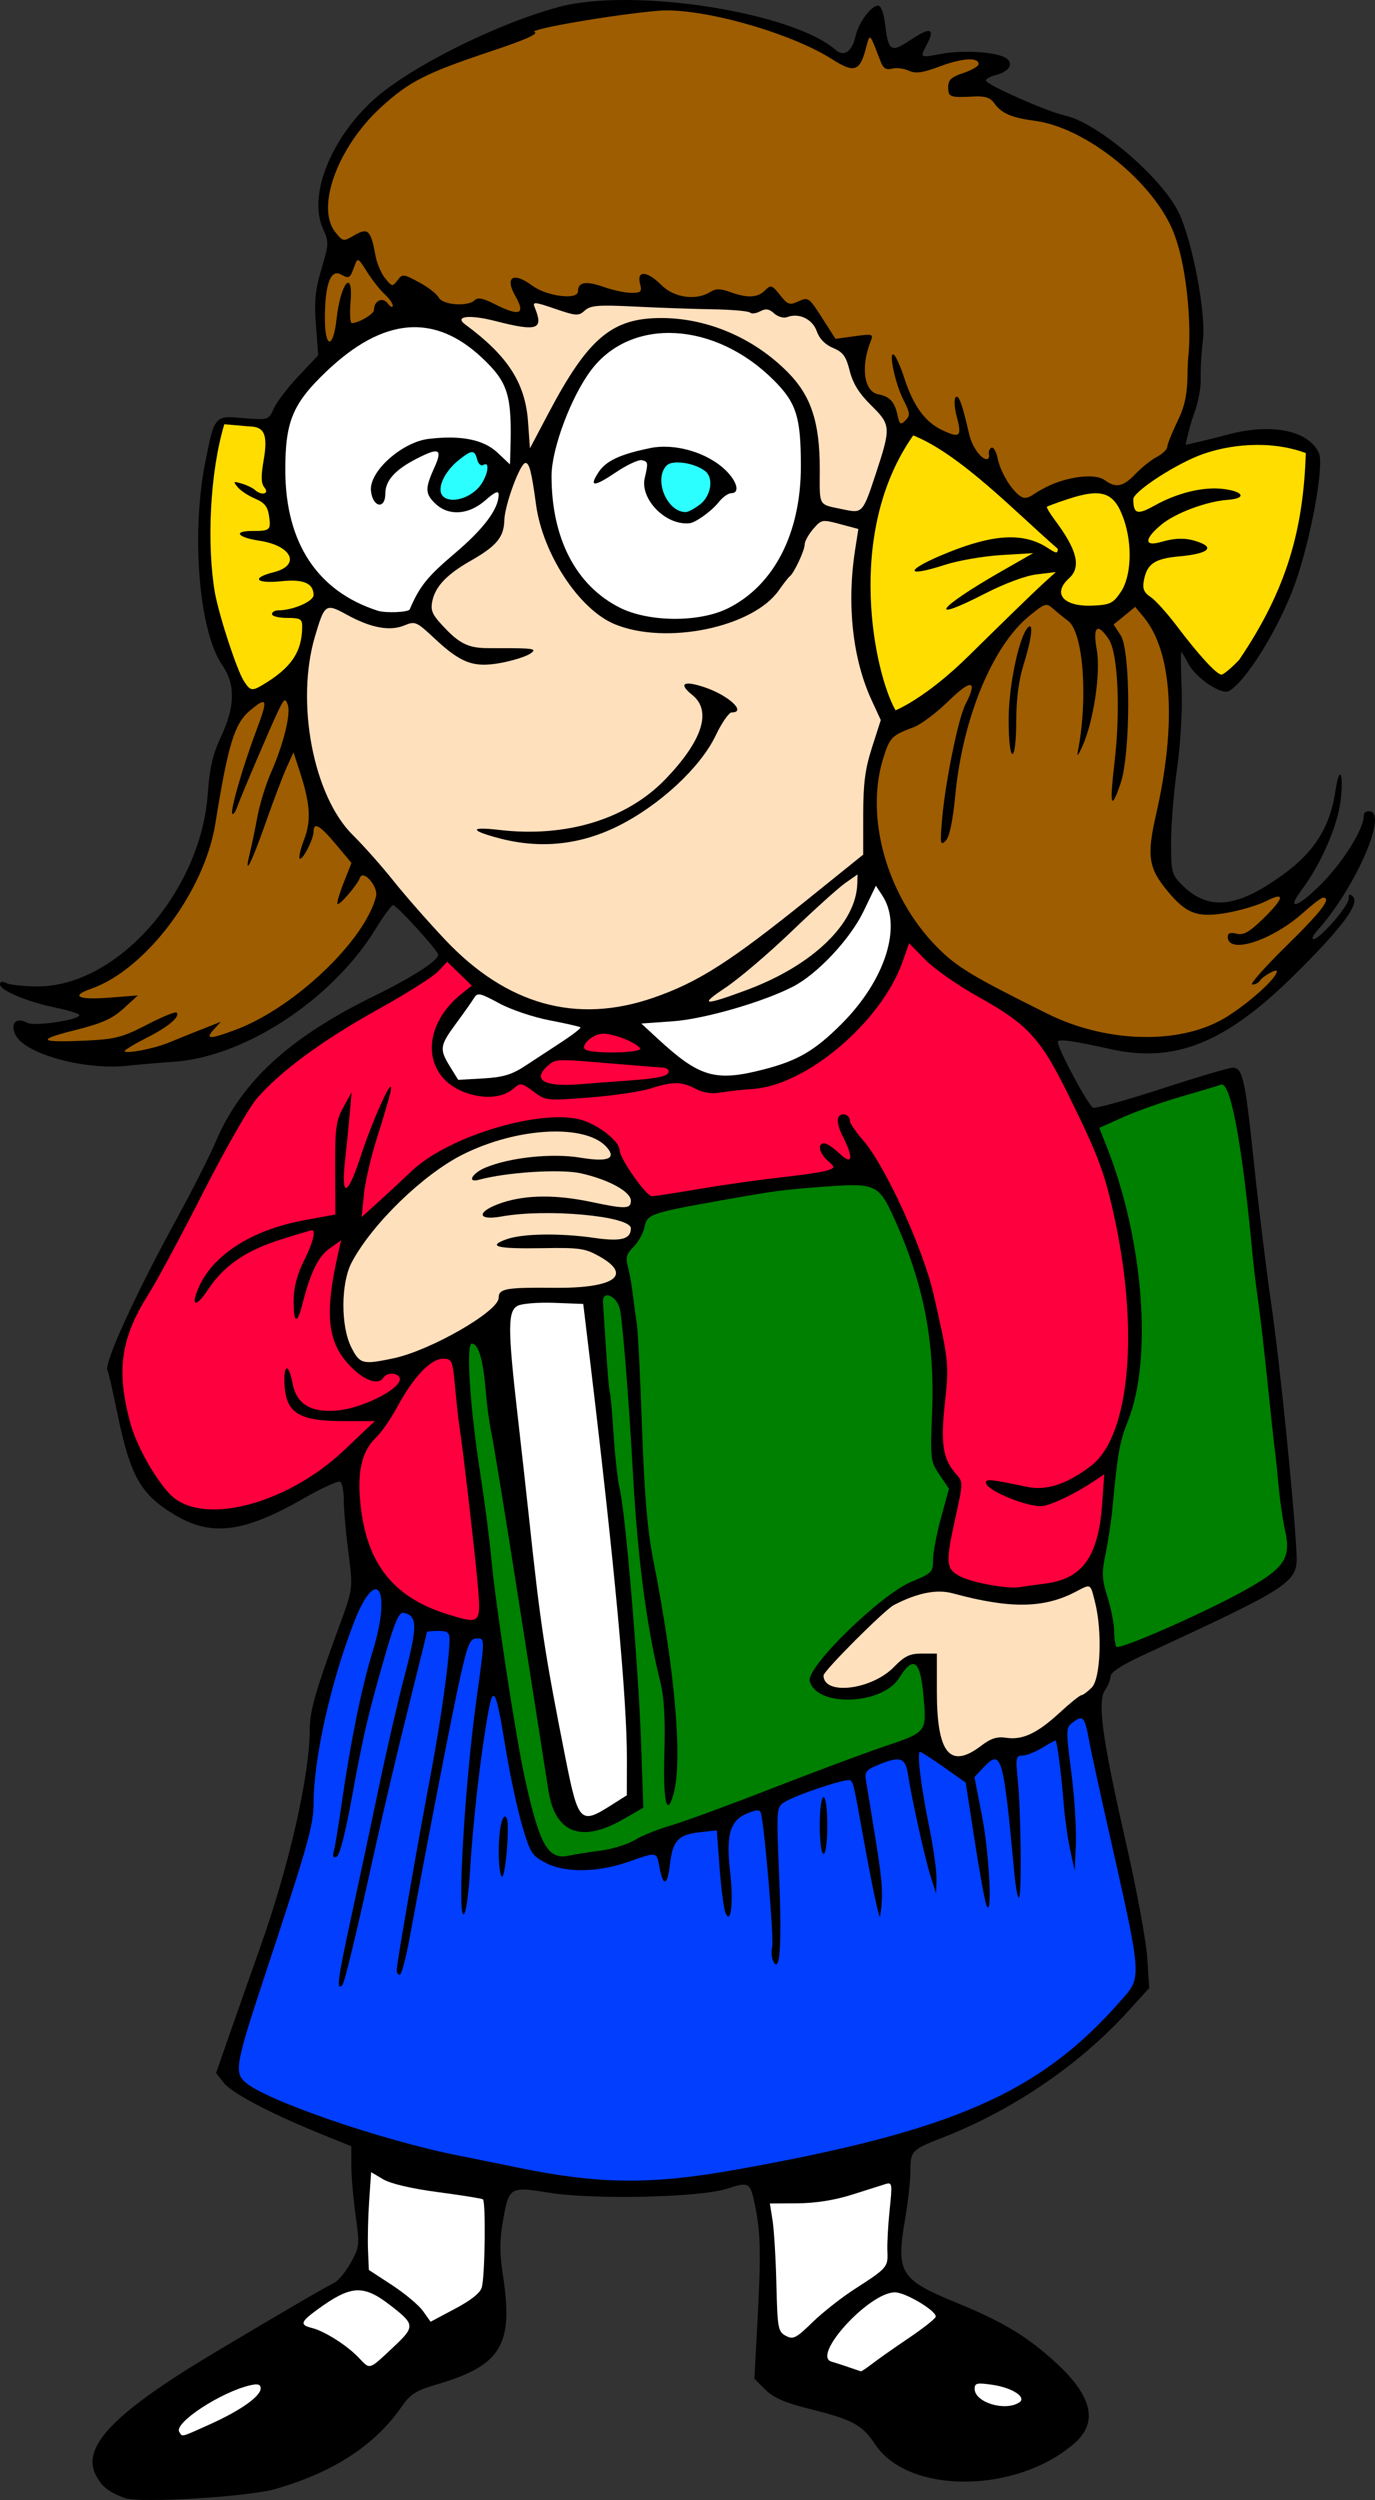 <?xml version="1.0" encoding="UTF-8" standalone="no"?>
<svg
   xmlns:dc="http://purl.org/dc/elements/1.1/"
   xmlns:cc="http://creativecommons.org/ns#"
   xmlns:rdf="http://www.w3.org/1999/02/22-rdf-syntax-ns#"
   xmlns:svg="http://www.w3.org/2000/svg"
   xmlns="http://www.w3.org/2000/svg"
   id="svg4926"
   version="1.1"
   viewBox="0 0 363.982 661.425"
   height="661.425"
   width="363.982">
  <rect x="0" y="0" width="363.982" height="661.425" fill="#333333" stroke="none"/>
  <defs
     id="defs4920" />
  <g
     transform="translate(-191.785,-226.321)"
     id="layer1">
    <path
       id="path5142"
       d="m 224.786,887.224 c -4.239,-1.595 -5.969,-2.946 -7.561,-5.902 -4.085,-7.585 4.68,-16.655 31.617,-32.718 17.873,-10.658 27.913,-16.51 31.439,-18.325 1.098,-0.565 3.071,-2.977 4.386,-5.361 2.29,-4.152 2.343,-4.675 1.253,-12.473 -0.626,-4.477 -1.137,-10.42 -1.136,-13.207 l 10e-4,-5.068 -8.25,-3.353 c -13.254,-5.387 -23.387,-10.734 -25.546,-13.479 l -2.008,-2.552 4.277,-12.24 c 2.353,-6.732 5.718,-16.29 7.478,-21.24 7.612,-21.407 13.049,-45.364 13.049,-57.504 0,-4.677 1.439,-9.8 7.163,-25.496 4.518,-12.39 4.349,-11.087 2.909,-22.474 -0.589,-4.661 -1.072,-10.372 -1.072,-12.691 0,-2.319 -0.425,-4.48 -0.945,-4.801 -0.52,-0.321 -4.867,1.665 -9.661,4.414 -15.664,8.982 -24.264,10.142 -33.79,4.56 -9.305,-5.453 -12.084,-10.288 -15.522,-27.008 -1.244,-6.05 -2.409,-11.15 -2.589,-11.334 -1.292,-1.319 7.11,-19.79 18.272,-40.166 4.067,-7.425 8.714,-16.597 10.327,-20.382 6.803,-15.971 19.432,-27.579 42.02,-38.625 9.98,-4.881 16.888,-9.328 16.888,-10.874 0,-1.063 -10.974,-13.12 -11.942,-13.12 -0.426,0 -2.496,2.812 -4.602,6.25 -11.458,18.71 -34.756,33.995 -53.652,35.198 -2.917,0.186 -8.508,0.663 -12.423,1.061 -11.348,1.153 -27.041,-3.273 -29.317,-8.269 -1.397,-3.067 0.236,-4.686 3.153,-3.125 1.906,1.02 13.783,-0.743 13.783,-2.046 0,-0.368 -2.812,-1.245 -6.25,-1.948 -7.503,-1.535 -14.75,-4.567 -14.75,-6.173 0,-0.766 0.598,-0.872 1.75,-0.311 0.963,0.469 4.675,0.855 8.25,0.857 21.038,0.014 43.16,-25.052 45.008,-50.996 0.488,-6.855 1.313,-10.43 3.46,-15 3.802,-8.091 3.902,-13.907 0.328,-19.084 -6.235,-9.033 -8.297,-35.399 -4.267,-54.559 1.154,-5.486 1.632,-8.952 3.496,-10.3 1.485,-1.075 4.014,-0.577 7.284,-0.341 5.683,0.411 5.846,0.351 7.187,-2.648 0.755,-1.688 3.706,-5.543 6.558,-8.568 l 5.186,-5.5 -0.605,-7.946 c -0.487,-6.398 -0.201,-9.301 1.465,-14.896 1.977,-6.639 1.994,-7.118 0.376,-10.705 -3.907,-8.664 2.034,-23.727 13.428,-34.047 9.473,-8.58 32.692,-20.195 49.094,-24.559 19.585,-5.211 61.829,1.369 73.231,11.406 2.198,1.935 4.359,0.389 5.274,-3.774 0.757,-3.444 4.125,-7.978 5.928,-7.978 0.806,0 1.518,1.937 1.901,5.173 0.821,6.935 1.56,7.367 6.696,3.918 5.119,-3.438 6.564,-3.141 4.466,0.916 -2.033,3.931 -2.156,3.841 3.754,2.754 6.085,-1.12 15.24,-0.429 17.331,1.307 1.806,1.499 0.391,3.472 -3.122,4.353 -1.352,0.339 -2.459,0.965 -2.459,1.39 0,1.09 16.026,8.182 21.03,9.307 8.529,1.916 25.243,16.13 29.877,25.409 3.648,7.305 7.401,26.854 6.523,33.973 -0.407,3.3 -0.667,7.899 -0.578,10.22 0.09,2.321 -0.74,6.596 -1.844,9.5 -1.104,2.904 -2.186,7.994 -2.186,7.994 0,0 5.212,-1.113 11.178,-2.714 11.601,-3.114 21.389,-1.129 24.133,4.893 1.461,3.206 -2.156,22.951 -6.34,34.607 -4.141,11.536 -12.906,25.775 -17.446,28.338 -2.027,1.144 -8.846,-3.467 -10.845,-7.334 -0.854,-1.652 -1.67,-3.004 -1.813,-3.004 -0.143,0 -0.091,4.388 0.116,9.75 0.219,5.675 -0.289,14.466 -1.215,21.034 -0.875,6.206 -1.59,15.033 -1.59,19.614 0,7.747 0.192,8.523 2.75,11.106 6.249,6.309 12.888,6.379 22.705,0.239 11.45,-7.162 16.42,-14.056 18.071,-25.066 1.06,-7.067 2.24,-4.698 1.348,2.707 -0.807,6.699 -5.221,16.792 -10.326,23.605 -4.302,5.742 -0.93,4.634 5.398,-1.774 5.665,-5.736 11.054,-14.392 11.054,-17.755 0,-0.994 0.668,-1.476 1.75,-1.265 4.555,0.89 -4.284,20.718 -14.067,31.555 -1.117,1.238 -1.56,2.25 -0.984,2.25 1.659,0 9.302,-8.773 9.302,-10.678 0,-1.306 0.28,-1.442 1.16,-0.563 1.861,1.861 -3.089,8.454 -15.637,20.822 -18.251,17.99 -31.584,23.312 -48.758,19.463 -9.684,-2.171 -13.764,-2.729 -13.764,-1.883 0,1.816 8.117,16.947 9.343,17.417 0.702,0.269 8.9,-1.996 18.217,-5.035 9.317,-3.039 17.737,-5.529 18.711,-5.534 2.689,-0.014 3.313,2.76 5.666,25.213 1.195,11.398 3.27,28.273 4.612,37.5 2.224,15.288 5.899,51.473 6.647,65.437 0.434,8.099 -0.373,8.639 -40.947,27.426 -5.223,2.418 -8.25,4.398 -8.25,5.395 0,0.866 -0.662,2.519 -1.47,3.674 -2.103,3.002 -0.748,12.907 5.52,40.346 2.827,12.375 5.37,26.1 5.651,30.5 l 0.512,8 -5.77,6.338 c -12.767,14.024 -30.457,26.036 -48.943,33.235 -8.174,3.183 -8.5,3.521 -8.501,8.8 -7.5e-4,2.545 -0.625,8.228 -1.386,12.628 -2.485,14.352 -1.397,16.127 13.649,22.279 12.375,5.06 18.974,9.069 26.573,16.145 9.359,8.715 10.858,15.505 4.628,20.975 -15.304,13.437 -43.986,13.621 -52.788,0.339 -3.443,-5.196 -5.888,-6.521 -17.295,-9.376 -6.641,-1.662 -9.612,-2.952 -11.781,-5.115 l -2.9,-2.892 0.815,-15.176 c 0.951,-17.697 0.842,-23.252 -0.597,-30.409 -1.298,-6.46 -1.544,-6.611 -7.551,-4.665 -7.088,2.296 -35.137,2.931 -46.866,1.061 -10.703,-1.707 -10.772,-1.663 -12.428,7.842 -0.816,4.688 -0.812,8.288 0.015,13.623 2.935,18.917 -0.272,24.202 -17.805,29.345 -5.155,1.512 -6.68,2.492 -8.931,5.74 -7.118,10.272 -18.077,17.409 -33.526,21.837 -7.254,2.079 -36.046,3.791 -39.826,2.368 z"
       style="fill:#000000" />
    <path
       id="path5140"
       d="m 247.397,867.704 c 8.057,-3.627 13.388,-7.398 13.388,-9.469 0,-1.088 -0.713,-1.305 -2.75,-0.839 -7.759,1.776 -20.258,9.969 -18.802,12.324 0.864,1.398 0.231,1.555 8.164,-2.017 z"
       style="fill:#ffffff" />
    <path
       id="path5138"
       d="m 461.559,861.966 c 2.125,-1.349 -1.696,-3.898 -7.024,-4.686 -4.128,-0.61 -4.75,-0.473 -4.75,1.051 0,3.58 7.979,6.043 11.774,3.635 z"
       style="fill:#ffffff" />
    <path
       id="path5136"
       d="m 422.628,851.735 c 1.462,-1.139 5.778,-4.176 9.592,-6.75 3.813,-2.574 7.075,-5.13 7.248,-5.68 0.453,-1.439 -7.948,-6.5 -10.79,-6.5 -6.837,0 -22.214,16.851 -16.748,18.354 0.746,0.205 2.706,0.836 4.356,1.403 1.65,0.567 3.154,1.078 3.342,1.136 0.188,0.059 1.538,-0.825 3,-1.964 z"
       style="fill:#ffffff" />
    <path
       id="path5134"
       d="m 295.824,847.386 c 5.948,-5.586 5.908,-6.057 -0.962,-11.331 -6.962,-5.345 -10.25,-5.117 -19.077,1.319 -4.461,3.253 -4.698,4.04 -1.46,4.853 3.415,0.857 9.332,4.616 12.474,7.924 3.004,3.163 2.574,3.295 9.025,-2.764 z"
       style="fill:#ffffff" />
    <path
       id="path5132"
       d="m 417.994,831.963 c 8.675,-5.588 8.886,-5.831 8.695,-9.981 -0.093,-2.022 0.179,-6.99 0.604,-11.039 0.729,-6.938 0.664,-7.328 -1.117,-6.778 -1.04,0.321 -5.04,1.587 -8.89,2.813 -4.498,1.433 -9.628,2.247 -14.352,2.278 l -7.352,0.049 0.714,4.5 c 0.393,2.475 0.848,10.088 1.012,16.917 0.279,11.595 0.443,12.495 2.487,13.588 1.954,1.045 2.71,0.663 7.047,-3.562 2.672,-2.603 7.69,-6.557 11.151,-8.786 z"
       style="fill:#ffffff" />
    <path
       id="path5130"
       d="m 319.344,831.429 c 0.837,-3.333 1.06,-22.742 0.267,-23.232 -0.376,-0.232 -5.738,-1.089 -11.916,-1.904 -6.914,-0.912 -12.47,-2.212 -14.451,-3.38 l -3.218,-1.899 -0.521,7.645 c -0.287,4.205 -0.422,10.026 -0.3,12.936 l 0.221,5.29 6.157,4.023 c 3.386,2.213 7.063,5.295 8.17,6.85 l 2.013,2.827 6.508,-3.456 c 4.302,-2.284 6.699,-4.217 7.071,-5.701 z"
       style="fill:#ffffff" />
    <path
       id="path5128"
       d="m 386.586,800.357 c 57.424,-10.236 80.374,-20.268 101.628,-44.422 5.989,-6.806 6.115,-5.04 -3.362,-47.13 -2.167,-9.625 -4.227,-19.075 -4.578,-21 -1.375,-7.545 -1.69,-7.923 -4.707,-5.631 -1.605,1.219 -1.619,2.068 -0.205,12.917 0.832,6.386 1.38,14.897 1.218,18.913 l -0.295,7.301 -1.193,-5.5 c -0.656,-3.025 -1.424,-8.425 -1.707,-12 -0.663,-8.388 -1.785,-17 -2.215,-17 -0.185,0 -1.81,0.898 -3.611,1.996 -1.801,1.098 -4.114,1.998 -5.141,2 -1.691,0.003 -1.806,0.593 -1.229,6.254 0.843,8.269 1.096,30.583 0.355,31.324 -0.321,0.321 -0.871,-2.489 -1.222,-6.245 -2.975,-31.839 -3.409,-33.288 -8.388,-27.989 l -2.198,2.34 2.021,10.41 c 1.937,9.975 2.79,27.709 1.126,23.41 -0.426,-1.1 -1.828,-8.831 -3.117,-17.18 l -2.343,-15.18 -5.771,-4.07 c -3.174,-2.238 -6.024,-4.07 -6.333,-4.07 -0.876,0 0.243,9.099 2.452,19.941 1.107,5.43 1.967,11.602 1.913,13.716 l -0.099,3.843 -1.441,-4.5 c -1.482,-4.628 -5.026,-20.593 -6.048,-27.25 -0.657,-4.277 -2.123,-4.692 -7.959,-2.253 -3.119,1.303 -3.519,1.853 -3.098,4.25 0.266,1.514 1.427,8.603 2.579,15.753 1.814,11.261 1.993,14.35 1.154,20 -0.179,1.209 -2.067,-7.597 -4.393,-20.5 -2.669,-14.8 -2.703,-14.948 -3.549,-15.471 -0.974,-0.602 -14.587,3.94 -17.473,5.829 -2.015,1.319 -2.054,1.851 -1.352,18.75 0.774,18.634 0.29,26.558 -1.434,23.478 -0.538,-0.962 -0.711,-2.725 -0.382,-3.918 0.525,-1.908 -2.021,-32.134 -2.984,-35.432 -0.295,-1.01 -1.028,-0.996 -3.645,0.066 -4.513,1.831 -5.638,5.66 -4.51,15.355 0.957,8.223 0.206,14.635 -1.265,10.8 -0.431,-1.124 -1.115,-6.463 -1.52,-11.866 l -0.736,-9.823 -4.475,0.504 c -5.755,0.649 -7.18,2.179 -7.93,8.512 -0.681,5.753 -1.774,6.039 -2.771,0.726 -0.775,-4.129 -0.591,-4.096 -8.162,-1.433 -8.137,2.863 -16.779,2.991 -21.907,0.324 -3.714,-1.932 -4.165,-2.647 -6.308,-9.991 -1.27,-4.351 -3.191,-13.311 -4.27,-19.911 -2.695,-16.491 -3.334,-17.676 -4.85,-9 -1.948,11.15 -3.869,28.036 -4.635,40.75 -0.411,6.823 -1.134,11.75 -1.724,11.75 -1.701,0 0.373,-34.825 3.365,-56.5 2.334,-16.909 2.331,-16.5 0.113,-16.5 -1.716,0 -2.323,1.356 -4.142,9.25 -1.87,8.116 -8.194,40.63 -13.615,70 -0.99,5.362 -2.167,9.75 -2.616,9.75 -0.449,0 -0.81,-0.562 -0.801,-1.25 0.022,-1.805 5.365,-32.558 8.904,-51.25 2.804,-14.811 5.053,-30.882 5.072,-36.25 0.007,-1.835 -0.545,-2.25 -2.992,-2.25 -1.65,0 -3,0.151 -3,0.336 0,0.185 -2.236,9.297 -4.97,20.25 -2.733,10.953 -6.555,27.114 -8.492,35.914 -5.299,24.076 -8.313,36.608 -8.958,37.253 -1.605,1.605 -1.141,-1.813 2.551,-18.781 2.21,-10.16 5.515,-25.673 7.344,-34.473 1.829,-8.8 4.827,-21.743 6.663,-28.761 3.433,-13.127 3.376,-15.799 -0.352,-16.534 -1.116,-0.22 -2.3,2.466 -4.627,10.5 -4.657,16.076 -5.972,21.681 -9.024,38.433 -1.715,9.416 -3.268,15.407 -4.061,15.672 -0.854,0.285 -1.097,-0.198 -0.725,-1.44 0.307,-1.028 1.264,-6.818 2.127,-12.868 2.254,-15.809 5.308,-30.819 8.1,-39.802 5.22,-16.796 1.14,-23.462 -4.873,-7.961 -6.145,15.842 -10.651,35.928 -10.685,47.635 -0.018,6.147 -1.321,10.736 -13.543,47.721 -6.982,21.128 -7.441,23.722 -4.648,26.25 5.338,4.831 36.295,15.48 56.674,19.496 2.75,0.542 9.725,1.957 15.5,3.144 21.674,4.456 35.247,4.59 57.801,0.57 z"
       style="fill:#013efe;fill-opacity:1" />
    <path
       id="path5126"
       d="m 323.801,716.055 c 0.014,-6.18 1.141,-10.698 2.147,-8.607 0.783,1.628 -0.329,15.357 -1.244,15.357 -0.505,0 -0.911,-3.038 -0.903,-6.75 z"
       style="fill:#000000" />
    <path
       id="path5124"
       d="m 408.786,709.305 c 0,-4.333 0.422,-7.5 1,-7.5 0.578,0 1,3.167 1,7.5 0,4.333 -0.422,7.5 -1,7.5 -0.578,0 -1,-3.167 -1,-7.5 z"
       style="fill:#000000" />
    <path
       id="path5122"
       d="m 350.832,715.93 c 3.05,-0.39 7.1,-1.653 9,-2.805 1.9,-1.152 6.134,-2.86 9.411,-3.796 3.276,-0.935 15.201,-5.302 26.5,-9.704 11.299,-4.402 24.593,-9.372 29.543,-11.044 12.01,-4.057 11.809,-3.807 10.951,-13.642 -0.817,-9.37 -2.676,-10.742 -6.397,-4.722 -4.474,7.24 -21.945,7.858 -23.707,0.839 -0.917,-3.655 18.802,-22.889 26.902,-26.24 5.427,-2.245 5.75,-2.572 5.75,-5.824 0,-1.895 0.946,-6.899 2.103,-11.12 l 2.103,-7.674 -2.488,-3.666 c -2.409,-3.55 -2.472,-4.069 -1.978,-16.446 0.757,-18.98 -2.272,-34.366 -10.183,-51.724 -3.961,-8.693 -4.85,-9.084 -18.341,-8.084 -10.967,0.813 -13.117,1.099 -27.216,3.615 -18.825,3.36 -19.7,3.662 -20.373,7.03 -0.323,1.614 -1.629,3.976 -2.904,5.251 -1.872,1.872 -2.165,2.875 -1.526,5.224 0.435,1.599 1.031,4.932 1.324,7.407 0.293,2.475 0.77,5.982 1.06,7.793 0.29,1.811 0.909,14.186 1.377,27.5 0.617,17.566 1.419,27.088 2.925,34.707 5.824,29.482 7.894,53.378 5.391,62.231 -1.783,6.307 -2.762,1.894 -2.401,-10.831 0.274,-9.662 -0.046,-14.78 -1.217,-19.5 -3.535,-14.241 -5.875,-32.279 -7.124,-54.9 -1.022,-18.511 -2.678,-39.396 -3.409,-43 -0.743,-3.662 -4.753,-5.337 -4.503,-1.881 0.064,0.891 0.429,6.49 0.81,12.443 0.381,5.953 0.835,11.074 1.008,11.381 0.173,0.306 0.616,5.282 0.985,11.057 0.369,5.775 1.107,12.3 1.64,14.5 1.488,6.144 4.926,46.905 5.621,66.643 l 0.621,17.643 -5.401,3.097 c -11.018,6.318 -17.945,3.645 -19.722,-7.609 -0.588,-3.726 -3.99,-25.45 -7.56,-48.275 -3.57,-22.825 -6.936,-43.525 -7.481,-46 -0.545,-2.475 -1.259,-7.76 -1.587,-11.744 -0.666,-8.083 -1.917,-12.256 -3.674,-12.256 -1.58,0 -0.468,16.945 2.255,34.354 1.131,7.23 2.429,17.196 2.884,22.146 1.153,12.537 6.423,47.091 8.919,58.484 3.862,17.628 6.137,21.661 11.564,20.495 1.65,-0.355 5.496,-0.964 8.546,-1.355 z"
       style="fill:#008000;fill-opacity:1" />
    <path
       id="path5120"
       d="m 353.369,704.055 4.343,-2.75 0.023,-9.5 c 0.038,-15.833 -3.258,-51.429 -9.815,-106 l -1.742,-14.5 -7.684,-0.292 c -4.226,-0.161 -8.589,0.193 -9.696,0.785 -2.61,1.397 -2.617,5.995 -0.046,28.507 1.068,9.35 2.422,21.5 3.009,27 3.105,29.103 4.175,36.173 9.683,64 3.395,17.151 3.982,17.78 11.926,12.75 z"
       style="fill:#ffffff" />
    <path
       id="path5118"
       d="m 451.51,688.202 c 2.559,-1.952 4.21,-2.481 6.594,-2.115 4.332,0.665 8.254,-1.169 14.181,-6.63 2.75,-2.534 5.338,-4.617 5.75,-4.629 0.412,-0.012 1.65,-0.922 2.75,-2.022 2.344,-2.344 2.831,-14.814 0.881,-22.557 -1.286,-5.106 -1.003,-4.954 -5.181,-2.769 -8.394,4.39 -17.373,4.502 -32.452,0.404 -4.276,-1.162 -9.313,-0.17 -15.617,3.077 -2.468,1.271 -18.631,17.442 -18.631,18.641 0,5.369 12.752,3.826 18.661,-2.258 2.791,-2.874 4.177,-3.538 7.387,-3.538 h 3.952 v 10.032 c 0,16.399 3.475,20.657 11.724,14.364 z"
       style="fill:#ffe0bd;fill-opacity:1" />
    <path
       id="path5116"
       d="m 519.939,647.804 c 11.823,-6.4 13.721,-9.018 12.02,-16.584 -0.607,-2.703 -1.384,-8.064 -1.726,-11.914 -0.342,-3.85 -0.787,-8.125 -0.99,-9.5 -0.202,-1.375 -1.081,-9.475 -1.954,-18 -0.872,-8.525 -1.989,-18.2 -2.481,-21.5 -0.492,-3.3 -1.17,-8.925 -1.506,-12.5 -2.735,-29.103 -5.791,-45.493 -8.303,-44.529 -0.823,0.316 -5.566,1.745 -10.54,3.176 -4.973,1.431 -11.885,3.877 -15.36,5.436 l -6.318,2.835 2.08,5.276 c 9.615,24.392 12.031,55.762 5.557,72.139 -2.294,5.804 -2.73,8.24 -4.145,23.167 -0.313,3.3 -1.127,8.706 -1.81,12.013 -1.077,5.218 -1.014,6.738 0.479,11.5 0.946,3.018 1.748,7.1 1.782,9.071 0.034,1.971 0.306,3.828 0.604,4.127 0.811,0.811 21.576,-8.239 32.61,-14.211 z"
       style="fill:#008000;fill-opacity:1" />
    <path
       id="path5114"
       d="m 318.336,646.555 c -0.591,-7.41 -4.145,-38.183 -4.998,-43.282 -0.187,-1.118 -0.666,-5.505 -1.063,-9.75 -0.692,-7.386 -0.831,-7.718 -3.238,-7.718 -3.208,0 -7.782,4.796 -11.992,12.574 -1.764,3.259 -4.316,6.958 -5.67,8.22 -3.552,3.309 -4.922,8.422 -4.313,16.097 1.325,16.704 8.362,26.08 23.01,30.658 8.821,2.757 9.014,2.598 8.264,-6.799 z"
       style="fill:#fe003e;fill-opacity:1" />
    <path
       id="path5112"
       d="m 468.577,645.278 c 9.747,-1.238 13.958,-7.137 14.951,-20.941 l 0.573,-7.968 -2.908,1.946 c -5.097,3.41 -11.678,6.491 -13.866,6.491 -4.435,0 -14.542,-4.302 -14.542,-6.19 0,-1.065 0.987,-0.966 11,1.105 5.058,1.046 10.481,-0.756 16.816,-5.588 10.32,-7.871 12.83,-36.093 5.944,-66.827 -2.496,-11.14 -4.238,-15.698 -12.039,-31.5 -7.36,-14.908 -10.642,-18.457 -23.903,-25.849 -5.278,-2.942 -11.525,-7.315 -13.883,-9.717 l -4.287,-4.368 -1.726,4.9 c -5.599,15.898 -25.492,32.767 -39.699,33.663 -2.598,0.164 -6.351,0.582 -8.341,0.929 -2.427,0.423 -4.633,0.106 -6.7,-0.963 -3.829,-1.98 -6.043,-1.998 -11.994,-0.096 -2.578,0.824 -9.863,1.898 -16.188,2.387 -11.343,0.876 -11.545,0.854 -14.812,-1.597 -2.99,-2.243 -3.477,-2.337 -5,-0.965 -2.665,2.402 -6.902,3.016 -11.643,1.689 -12.698,-3.555 -13.798,-17.589 -2.1,-26.79 l 2.453,-1.929 -3.261,-3.161 -3.261,-3.161 -2.403,2.558 c -1.322,1.407 -8.54,5.958 -16.04,10.114 -14.573,8.075 -25.864,16.395 -32.018,23.595 -2.09,2.445 -8.47,13.63 -14.178,24.854 -5.707,11.224 -12.219,23.333 -14.471,26.908 -7.287,11.571 -8.5,19.985 -4.857,33.694 1.597,6.012 6.208,14.415 10.41,18.975 8.133,8.825 30.872,3.157 46.374,-11.56 l 8.016,-7.61 h -8.366 c -11.611,0 -15.08,-2.118 -15.518,-9.471 -0.337,-5.662 1.073,-6.054 2.099,-0.583 1.04,5.546 4.842,7.877 11.83,7.255 6.353,-0.565 16.016,-5.27 16.57,-8.068 0.36,-1.817 -3.263,-2.348 -4.323,-0.633 -1.266,2.049 -4.85,0.886 -8.491,-2.756 -6.426,-6.426 -7.243,-13.837 -3.38,-30.669 l 0.671,-2.925 -3.072,2.188 c -3.043,2.167 -5.067,6.354 -7.258,15.013 -1.37,5.416 -2.351,4.661 -2.234,-1.721 0.057,-3.09 1.028,-6.703 2.677,-9.957 2.36,-4.656 3.28,-8.173 2.139,-8.173 -0.247,0 -3.963,1.11 -8.258,2.467 -9.2,2.906 -15.018,6.892 -19.136,13.109 -3.233,4.881 -4.77,4.787 -2.689,-0.164 3.689,-8.773 14.06,-15.462 27.975,-18.043 l 8.332,-1.546 -0.052,-12.162 c -0.046,-10.706 0.211,-12.641 2.146,-16.162 l 2.198,-4 -0.469,5.5 c -0.258,3.025 -0.784,8.28 -1.169,11.677 -1.245,10.979 0.397,10.86 4.068,-0.296 3.472,-10.551 9.092,-22.645 7.845,-16.882 -0.357,1.65 -1.946,7.05 -3.531,12 -1.585,4.95 -3.15,11.7 -3.478,15 l -0.597,6 3.881,-3.486 c 2.135,-1.917 6.356,-5.831 9.381,-8.697 9.908,-9.387 35.005,-16.781 45.361,-13.364 4.499,1.485 9.639,5.651 9.639,7.812 0,2.179 7.041,12.234 8.567,12.234 0.679,0 6.342,-0.869 12.584,-1.931 6.242,-1.062 15.993,-2.438 21.668,-3.058 5.676,-0.62 11.214,-1.458 12.307,-1.862 1.973,-0.73 1.973,-0.75 -0.069,-2.597 -2.263,-2.048 -2.737,-4.552 -0.862,-4.552 0.657,0 2.457,1.209 4,2.687 3.457,3.312 3.85,1.283 0.88,-4.54 -1.145,-2.245 -1.596,-4.305 -1.112,-5.088 0.869,-1.406 3.037,-0.627 3.037,1.091 0,0.568 1.612,2.904 3.583,5.191 5.861,6.803 15.803,28.586 18.558,40.659 4.023,17.628 4.106,18.425 2.985,28.729 -1.178,10.826 -0.525,14.912 3.01,18.832 1.813,2.011 1.81,2.284 -0.117,11 -2.793,12.635 -2.686,14.042 1.231,16.069 3.19,1.652 12.797,3.358 15.75,2.798 0.825,-0.156 3.881,-0.587 6.792,-0.956 z"
       style="fill:#fe003e;fill-opacity:1" />
    <path
       id="path5110"
       d="m 295.986,585.679 c 9.805,-2.083 27.799,-12.425 27.799,-15.976 0,-2.45 1.895,-2.794 14.66,-2.664 15.893,0.162 20.916,-3.275 12.09,-8.271 -3.846,-2.177 -5.286,-2.388 -15.149,-2.217 -12.03,0.208 -14.763,-0.464 -9.546,-2.348 4.239,-1.531 14.171,-1.686 23.325,-0.363 7.022,1.015 9.62,0.333 9.62,-2.527 0,-3.268 -22.303,-5.316 -34.25,-3.144 -6.824,1.241 -6.557,-1.476 0.365,-3.712 6.303,-2.036 14.195,-2.081 23.385,-0.135 9.095,1.926 10.5,1.882 10.5,-0.333 0,-2.387 -5.96,-5.636 -13.302,-7.25 -5.404,-1.188 -19.622,-0.279 -26.948,1.722 -3.219,0.88 -1.796,-1.739 1.75,-3.221 6.475,-2.705 17.629,-3.876 25.115,-2.635 7.156,1.186 9.558,0.318 7.151,-2.583 -5.329,-6.421 -23.544,-5.599 -38.22,1.727 -10.485,5.233 -24.047,18.384 -29.432,28.541 -2.911,5.49 -2.958,16.938 -0.093,22.555 2.237,4.384 2.989,4.575 11.18,2.834 z"
       style="fill:#ffe0bd;fill-opacity:1" />
    <path
       id="path5108"
       d="m 357.286,512.272 c 9.021,-0.64 11.5,-1.186 11.5,-2.534 0,-0.513 -0.787,-0.959 -1.75,-0.99 -0.963,-0.032 -6.925,-0.499 -13.25,-1.039 -15.038,-1.283 -14.917,-1.288 -17.112,0.698 -4.079,3.692 -0.734,5.543 8.612,4.766 2.2,-0.183 7.6,-0.588 12,-0.9 z"
       style="fill:#fe003e;fill-opacity:1" />
    <path
       id="path5106"
       d="m 330.867,508.286 c 2.507,-1.639 6.893,-4.513 9.748,-6.387 2.855,-1.873 5.027,-3.57 4.827,-3.77 -0.2,-0.2 -3.88,-1.037 -8.177,-1.859 -4.339,-0.83 -10.296,-2.844 -13.397,-4.529 -5.008,-2.721 -5.687,-2.865 -6.584,-1.395 -0.55,0.901 -2.688,3.93 -4.75,6.73 -4.358,5.916 -4.483,6.808 -1.604,11.466 l 2.146,3.473 6.616,-0.374 c 5.265,-0.297 7.547,-0.983 11.173,-3.355 z"
       style="fill:#ffffff" />
    <path
       id="path5104"
       d="m 394.081,509.229 c 8.907,-2.308 13.416,-4.95 20.445,-11.979 11.605,-11.605 16.153,-25.853 10.84,-33.961 l -1.723,-2.63 -3.291,6.823 c -3.51,7.279 -12.163,16.51 -18.596,19.84 -7.913,4.097 -23.542,8.614 -31.84,9.203 l -8.369,0.594 4.289,3.96 c 11.165,10.31 15.302,11.503 28.244,8.149 z"
       style="fill:#ffffff" />
    <path
       id="path5102"
       d="m 236.483,502.158 c 1.871,-0.782 5.728,-2.338 8.572,-3.459 l 5.171,-2.038 -1.875,2.072 c -2.358,2.606 -1.077,2.61 5.854,0.016 15.465,-5.786 34.189,-23.57 37.123,-35.258 0.653,-2.601 -3.449,-7.291 -4.284,-4.899 -0.634,1.814 -5.422,7.383 -5.919,6.885 -0.227,-0.227 0.513,-2.76 1.644,-5.63 l 2.057,-5.217 -4.113,-4.913 c -4.256,-5.083 -5.927,-6.031 -5.927,-3.363 0,2.021 -2.99,7.794 -3.68,7.104 -0.293,-0.293 0.249,-2.578 1.204,-5.078 1.906,-4.99 1.608,-9.439 -1.206,-18.045 l -1.625,-4.97 -1.803,3.97 c -0.992,2.183 -3.464,8.695 -5.494,14.47 -3.864,10.99 -5.907,14.972 -4.295,8.372 0.52,-2.13 1.447,-6.572 2.06,-9.872 0.613,-3.3 2.208,-8.475 3.544,-11.5 3.357,-7.599 5.349,-15.68 4.458,-18.086 -0.661,-1.787 -0.951,-1.586 -2.569,1.786 -1.954,4.072 -9.842,22.556 -10.964,25.694 -0.372,1.041 -0.885,1.685 -1.14,1.43 -0.642,-0.642 2.862,-12.767 6.379,-22.074 3.161,-8.364 2.912,-9.119 -1.722,-5.22 -4.092,3.443 -5.76,8.901 -9.158,29.97 -2.897,17.962 -18.446,38.58 -32.891,43.616 -5.539,1.931 -3.448,2.995 4.652,2.366 l 7.75,-0.602 -3.802,3.461 c -3.008,2.738 -5.723,3.942 -13,5.765 -10.292,2.578 -9.394,3.315 3.301,2.708 7.55,-0.361 9.476,-0.868 15.888,-4.187 4.013,-2.077 7.545,-3.529 7.847,-3.226 1.061,1.061 -2.168,3.788 -7.925,6.695 -3.195,1.613 -5.81,3.191 -5.81,3.506 0,0.869 7.844,-0.639 11.698,-2.249 z"
       style="fill:#9e5d01;fill-opacity:1" />
    <path
       id="path5100"
       d="m 361.223,503.703 c -0.943,-1.526 -6.876,-3.898 -9.75,-3.898 -2.887,0 -6.536,3.502 -4.498,4.317 2.695,1.079 14.951,0.718 14.248,-0.419 z"
       style="fill:#fe003e;fill-opacity:1" />
    <path
       id="path5098"
       d="m 514.32,496.588 c 5.918,-3.021 15.466,-11.229 15.466,-13.295 0,-0.786 -3.761,1.316 -4.503,2.518 -0.338,0.547 -1.244,0.995 -2.012,0.995 -0.769,0 3.309,-4.612 9.061,-10.25 9.354,-9.167 12.071,-12.75 9.668,-12.75 -0.432,0 -2.795,1.798 -5.25,3.996 -8.291,7.423 -19.964,11.146 -19.964,6.368 0,-0.971 0.72,-1.222 2.338,-0.816 1.838,0.461 3.336,-0.383 7,-3.944 5.672,-5.513 5.985,-7.321 0.809,-4.68 -2.119,1.081 -6.794,2.478 -10.389,3.104 -7.758,1.351 -10.716,0.266 -15.697,-5.757 -5.065,-6.125 -5.539,-9.296 -3.033,-20.271 5.481,-24 4.282,-43.08 -3.281,-52.214 l -2.247,-2.714 -2.857,2.336 -2.857,2.336 1.857,2.836 c 2.697,4.121 2.682,31.357 -0.022,39.233 -2.556,7.446 -2.944,5.986 -1.564,-5.888 1.575,-13.545 0.87,-28.583 -1.51,-32.214 -3.032,-4.627 -4.349,-3.497 -3.215,2.758 1.092,6.024 -0.889,19.155 -3.865,25.625 -1.178,2.56 -1.447,2.784 -1.086,0.904 2.676,-13.947 1.351,-31.205 -2.625,-34.198 -1.241,-0.934 -3.073,-2.426 -4.072,-3.316 -1.695,-1.51 -2.114,-1.374 -6.275,2.036 -9.654,7.911 -17.499,26.829 -19.482,46.978 -0.733,7.449 -1.581,11.484 -2.627,12.5 -1.391,1.35 -1.48,0.753 -0.893,-5.984 0.841,-9.655 4.278,-26.503 6.142,-30.109 3.357,-6.492 1.639,-6.883 -4.377,-0.995 -3.206,3.137 -7.369,6.277 -9.25,6.979 -5.884,2.192 -6.371,2.687 -8.106,8.216 -4.923,15.69 0.995,36.537 14.174,49.931 5.216,5.301 9.292,7.763 29.289,17.694 14.835,7.367 33.209,8.199 45.256,2.051 z"
       style="fill:#9e5d01;fill-opacity:1" />
    <path
       id="path5096"
       d="m 458.786,416.663 c 0,-8.81 2.728,-21.83 5.093,-24.308 1.537,-1.61 1.034,2.867 -1.08,9.611 -1.341,4.279 -1.991,9.183 -2,15.089 -0.008,5.158 -0.423,8.75 -1.013,8.75 -0.594,0 -1,-3.714 -1,-9.142 z"
       style="fill:#000000" />
    <path
       id="path5094"
       d="m 364.64,490.328 c 11.912,-4.099 20.326,-9.461 41.135,-26.217 l 14.51,-11.684 0.005,-10.561 c 0.004,-8.3 0.503,-12.111 2.329,-17.798 l 2.324,-7.236 -2.431,-5.264 c -5.03,-10.89 -6.617,-25.35 -4.367,-39.777 l 0.86,-5.513 -4.858,-1.299 c -4.732,-1.266 -4.916,-1.232 -7.11,1.319 -1.239,1.44 -2.252,3.29 -2.252,4.112 0,1.562 -2.8,7.531 -3.938,8.395 -0.362,0.275 -1.655,1.927 -2.873,3.672 -6.885,9.863 -29.987,14.618 -43.529,8.96 -9.373,-3.916 -18.987,-18.547 -20.759,-31.591 -1.186,-8.732 -1.773,-11.04 -2.804,-11.04 -1.398,0 -5.491,11.088 -5.593,15.153 -0.113,4.486 -2.062,6.835 -8.895,10.718 -6.34,3.603 -9.4,6.832 -10.183,10.744 -0.522,2.61 0.012,3.653 3.947,7.702 4.97,5.07 7.715,4.683 14.311,4.683 8.686,0 9.538,0.155 7.746,1.411 -1.108,0.776 -4.618,1.892 -7.801,2.481 -7.239,1.338 -10.57,0.116 -17.597,-6.458 -4.791,-4.481 -5.14,-4.632 -8.005,-3.445 -3.828,1.585 -8.849,0.656 -15.159,-2.806 -5.673,-3.113 -5.915,-2.952 -8.473,5.649 -5.197,17.476 -0.473,42.297 10.018,52.634 2.811,2.769 7.662,8.236 10.781,12.148 3.119,3.912 9.28,10.926 13.691,15.586 16.265,17.183 34.66,22.311 54.967,15.324 z"
       style="fill:#ffe0bd;fill-opacity:1" />
    <path
       id="path5092"
       d="m 324.036,448.13 c -7.961,-2.084 -8.028,-3.168 -0.137,-2.237 17.814,2.1 33.911,-2.84 44.162,-13.552 9.744,-10.183 12.199,-17.983 6.975,-22.158 -3.789,-3.029 -2.288,-3.919 3.363,-1.993 6.341,2.161 11.103,6.616 7.071,6.616 -0.724,0 -2.635,2.759 -4.247,6.132 -4.052,8.479 -14.905,18.517 -25.92,23.975 -10.01,4.96 -20.49,6.039 -31.267,3.218 z"
       style="fill:#000000" />
    <path
       id="path5090"
       d="m 389.321,488.293 c 17.597,-6.52 29.152,-17.642 29.409,-28.306 l 0.056,-2.318 -3.25,2.277 c -1.788,1.252 -8.2,7.029 -14.25,12.838 -6.05,5.809 -13.915,12.499 -17.478,14.867 -7.058,4.692 -5.811,4.837 5.514,0.641 z"
       style="fill:#ffe0bd;fill-opacity:1" />
    <path
       id="path5088"
       d="m 467.786,380.842 3.5,-3.169 -5,0.598 c -3.029,0.362 -8.479,2.383 -13.824,5.125 -15.656,8.033 -12.521,3.76 4.297,-5.856 l 8.527,-4.875 -8.5,0.517 c -4.675,0.285 -11.353,1.441 -14.839,2.57 -11.17,3.617 -10.584,1.339 0.839,-3.265 12.256,-4.939 20.093,-5.288 26.373,-1.173 2.27,1.487 2.627,1.514 2.627,0.195 -10.902,-9.419 -25.706,-24.971 -38.254,-29.99 -18.313,25.961 -10.154,63.268 -4.678,72.733 0,0 7.91,-3.129 19.294,-14.343 8.876,-8.744 17.713,-17.324 19.638,-19.067 z"
       style="fill:#ffdd00;fill-opacity:1" />
    <path
       id="path5086"
       d="m 261.328,407.52 c 7.566,-4.5 10.436,-8.746 10.452,-15.465 0.005,-1.959 -0.511,-2.25 -3.994,-2.25 -2.2,0 -4,-0.45 -4,-1 0,-0.55 0.735,-1 1.634,-1 3.87,0 9.366,-2.368 9.366,-4.036 0,-3.129 -2.661,-4.279 -8.505,-3.676 -6.813,0.703 -8.138,-0.846 -2.038,-2.382 7.235,-1.822 4.858,-7.032 -3.8,-8.331 -5.821,-0.873 -7.066,-2.576 -1.883,-2.576 4.769,0 4.995,-0.21 4.424,-4.099 -0.345,-2.349 -1.24,-3.438 -3.657,-4.448 -1.76,-0.736 -3.836,-2.103 -4.613,-3.039 -1.282,-1.545 -1.183,-1.632 1.08,-0.945 1.371,0.416 2.92,1.156 3.442,1.644 1.731,1.618 3.974,1.103 2.569,-0.589 -0.92,-1.109 -0.977,-2.917 -0.227,-7.25 1.162,-6.713 0.16,-8.741 -3.378,-8.916 -1.495,-0.074 -2.76,-0.266 -7.041,-0.585 -3.856,12.817 -4.674,32.018 -2.458,44.728 1.288,6.638 5.838,20.43 7.669,23.25 1.663,2.561 2.123,2.65 4.957,0.965 z"
       style="fill:#ffdd00;fill-opacity:1" />
    <path
       id="path5084"
       d="m 519.79,400.921 c 12.824,-18.88 17.025,-34.888 17.656,-54.732 -9.445,-3.52 -20.679,-2.35 -28.482,0.73 -7.59,3.126 -17.179,9.673 -17.179,11.446 0,3.947 1.047,4.273 5.583,1.738 6.167,-3.447 13.121,-5.105 18.435,-4.396 5.326,0.711 5.939,2.491 0.983,2.855 -5.631,0.413 -13.806,3.46 -17.54,6.537 -4.557,3.756 -4.657,5.91 -0.217,4.637 4.199,-1.204 6.981,-1.175 10.354,0.107 4.005,1.523 1.778,3.028 -5.45,3.683 -6.574,0.596 -8.564,1.978 -9.374,6.508 -0.369,2.063 0.068,3.092 1.787,4.219 1.251,0.82 4.408,4.317 7.016,7.771 5.8,7.685 10.495,12.781 11.775,12.781 0.527,0 2.621,-1.748 4.654,-3.884 z"
       style="fill:#ffdd00;fill-opacity:1" />
    <path
       id="path5082"
       d="m 384.506,387.257 c 12.196,-6.078 19.279,-19.874 19.279,-37.554 0,-13.069 -1.169,-16.781 -7.172,-22.785 -15.512,-15.512 -37.587,-16.783 -48.268,-2.781 -5.343,7.005 -10.56,20.891 -10.56,28.105 0,16.516 6.422,28.942 17.992,34.812 7.708,3.911 21.097,4.005 28.728,0.202 z"
       style="fill:#ffffff" />
    <path
       id="path5080"
       d="m 362.425,352.935 c 0.987,-4.206 0.944,-4.492 -0.727,-4.862 -0.873,-0.193 -3.973,1.255 -6.89,3.217 -5.851,3.938 -7.178,3.927 -4.58,-0.037 1.969,-3.004 5.707,-4.75 13.662,-6.38 6.67,-1.367 15.341,1.224 20.134,6.017 2.978,2.978 3.641,5.916 1.335,5.916 -0.785,0 -2.248,1.029 -3.25,2.286 -2.141,2.685 -6.336,5.529 -7.795,5.67 -6.489,0.627 -13.052,-6.527 -11.888,-11.826 z"
       style="fill:#000000" />
    <path
       id="path5078"
       d="m 377.151,359.733 c 2.853,-2.244 3.594,-6.901 1.385,-8.701 -2.747,-2.238 -8.683,-3.151 -10.257,-1.576 -3.562,3.562 0.001,12.35 5.007,12.35 0.677,0 2.416,-0.933 3.865,-2.073 z"
       style="fill:#2cffff;fill-opacity:1" />
    <path
       id="path5076"
       d="m 300.242,387.545 c 2.615,-6.108 4.671,-8.668 11.844,-14.744 7.778,-6.589 11.699,-11.828 11.699,-15.633 0,-1.137 -0.975,-0.714 -3.535,1.534 -4.377,3.843 -9.652,4.216 -13.151,0.929 -2.797,-2.627 -2.848,-4.054 -0.341,-9.576 2.267,-4.994 1.305,-5.466 -4.763,-2.337 -5.667,2.922 -8.21,5.772 -8.21,9.199 0,4.318 -3.378,3.627 -3.807,-0.779 -0.494,-5.082 8.212,-12.87 15.322,-13.706 8.599,-1.011 14.521,0.19 18.235,3.697 l 3.25,3.069 0.107,-3.446 c 0.459,-14.835 -0.544,-18.178 -7.403,-24.665 -12.691,-12.002 -26.258,-10.84 -41.342,3.542 -8.899,8.485 -10.868,13.239 -10.836,26.177 0.046,19.138 8.521,31.984 24.475,37.099 2.105,0.675 8.123,0.419 8.457,-0.36 z"
       style="fill:#ffffff" />
    <path
       id="path5074"
       d="m 488.502,382.907 c 2.762,-4.109 3.093,-12.53 0.757,-19.226 -2.512,-7.202 -5.758,-8.331 -15.046,-5.231 -2.71,0.905 -5.086,1.775 -5.279,1.934 -0.193,0.159 0.766,1.782 2.132,3.605 5.878,7.849 6.975,12.369 3.719,15.316 -4.567,4.133 -1.443,7.633 6.466,7.244 4.412,-0.217 5.221,-0.624 7.25,-3.642 z"
       style="fill:#ffdd00;fill-opacity:1" />
    <path
       id="path5072"
       d="m 423.536,351.932 c 4.155,-12.593 4.117,-13.178 -1.194,-18.414 -3.152,-3.108 -4.788,-5.749 -5.629,-9.087 -0.972,-3.862 -1.765,-4.948 -4.421,-6.058 -2.097,-0.876 -3.613,-2.433 -4.307,-4.424 -1.12,-3.214 -4.72,-4.925 -7.842,-3.726 -0.914,0.351 -2.435,-0.082 -3.419,-0.972 -1.347,-1.219 -2.24,-1.353 -3.724,-0.559 -1.073,0.574 -2.274,0.723 -2.668,0.33 -0.394,-0.393 -4.841,-0.784 -9.881,-0.868 -5.041,-0.084 -14.318,-0.409 -20.616,-0.723 -9.691,-0.482 -11.726,-0.321 -13.24,1.049 -1.653,1.496 -2.252,1.46 -7.88,-0.461 -5.452,-1.862 -6.019,-1.903 -5.396,-0.396 2.449,5.934 0.784,6.504 -10.528,3.606 -6.752,-1.73 -10.822,-1.251 -7.868,0.926 11.275,8.308 15.903,15.469 16.639,25.742 l 0.504,7.048 4.899,-9.275 c 10.503,-19.885 16.795,-25.204 29.822,-25.209 12.346,-0.005 24.747,5.348 33.752,14.571 5.961,6.104 8.248,13.102 8.248,25.231 0,10.422 -0.62,9.383 6.5,10.889 4.752,1.005 4.95,0.783 8.25,-9.219 z"
       style="fill:#ffe0bd;fill-opacity:1" />
    <path
       id="path5070"
       d="m 318.536,355.251 c 2.273,-2.583 3.187,-7.142 1.183,-5.904 -0.588,0.363 -1.314,-0.284 -1.617,-1.441 -0.687,-2.625 -1.377,-2.627 -4.701,-0.012 -3.939,3.098 -6.073,7.654 -4.484,9.57 1.769,2.131 6.818,0.97 9.619,-2.213 z"
       style="fill:#2cffff;fill-opacity:1" />
    <path
       id="path5068"
       d="m 471.286,354.061 c 5.396,-1.967 10.856,-2.265 12.941,-0.707 2.909,2.175 4.873,1.778 8.122,-1.638 1.615,-1.699 4.175,-3.736 5.687,-4.526 1.512,-0.79 2.75,-1.994 2.75,-2.676 0,-0.682 1.404,-4.116 3.119,-7.633 2.918,-6.177 1.927,-11.542 2.479,-16.635 0.79,-7.286 -0.23,-25.011 -4.794,-34.406 -6.261,-12.886 -23.162,-25.89 -35.804,-27.546 -6.256,-0.82 -8.909,-1.975 -10.863,-4.729 -1.023,-1.442 -2.395,-1.868 -5.5,-1.707 -6.188,0.321 -6.637,0.154 -6.637,-2.47 0,-1.931 0.805,-2.685 4,-3.75 2.2,-0.733 4.018,-1.783 4.04,-2.333 0.075,-1.897 -4.264,-1.66 -10.19,0.556 -4.697,1.757 -6.436,1.998 -8.296,1.15 -1.294,-0.59 -3.285,-0.828 -4.425,-0.53 -1.53,0.4 -2.313,-0.076 -2.991,-1.817 -3.149,-8.086 -2.765,-7.797 -4.064,-3.058 -1.541,5.624 -3.083,6.039 -8.821,2.377 -11.154,-7.119 -34.942,-13.752 -45.977,-12.819 -11.78,0.996 -34.75,4.948 -32.779,5.64 1.203,0.422 -2.517,2.076 -11.093,4.932 -17.632,5.871 -22.093,8.133 -29.589,15.001 -11.482,10.521 -17.308,26.562 -12.01,33.068 2.013,2.471 2.071,2.48 5.066,0.723 3.528,-2.069 4.312,-1.296 5.529,5.456 0.365,2.023 1.52,4.723 2.567,6 1.813,2.212 1.967,2.236 3.252,0.507 1.293,-1.739 1.528,-1.719 5.655,0.483 2.368,1.264 4.731,3.093 5.251,4.065 1.076,2.01 7.753,2.489 9.556,0.686 0.775,-0.775 2.237,-0.491 5.16,1 6.629,3.382 8.355,2.797 5.659,-1.919 -2.982,-5.216 -0.711,-6.694 4.436,-2.889 3.82,2.825 12.064,3.841 12.064,1.488 0,-2.487 2.098,-2.828 6.92,-1.127 2.382,0.84 5.633,1.528 7.225,1.528 2.587,0 2.827,-0.265 2.266,-2.5 -0.892,-3.553 1.937,-3.306 5.743,0.5 3.292,3.292 9.109,4.102 12.819,1.785 1.527,-0.954 2.669,-0.954 5.307,0 4.577,1.655 7.265,1.526 9.234,-0.443 1.544,-1.544 1.816,-1.46 3.95,1.216 2.081,2.61 2.535,2.763 4.934,1.67 2.543,-1.159 2.776,-0.995 6.205,4.366 l 3.563,5.57 5.068,-0.697 c 4.682,-0.644 5.01,-0.555 4.312,1.168 -2.781,6.868 -1.869,13.503 1.953,14.21 2.975,0.55 4.296,1.948 5.039,5.334 0.59,2.687 0.841,2.869 2.15,1.559 1.309,-1.309 1.242,-1.952 -0.577,-5.519 -2.256,-4.422 -4.07,-13.419 -2.363,-11.72 0.553,0.55 1.763,3.337 2.689,6.194 2.339,7.212 5.47,11.493 9.954,13.615 4.743,2.244 5.299,1.728 3.87,-3.59 -0.636,-2.368 -0.755,-4.603 -0.271,-5.096 0.794,-0.808 1.711,1.716 3.587,9.877 0.723,3.146 3.107,6.5 4.62,6.5 0.489,0 0.757,-0.576 0.595,-1.28 -0.162,-0.704 0.138,-1.491 0.665,-1.75 0.527,-0.259 1.256,0.981 1.619,2.755 0.727,3.556 3.417,8.14 5.827,9.93 1.212,0.9 2.11,0.773 4.075,-0.575 1.386,-0.951 3.87,-2.222 5.52,-2.823 z"
       style="fill:#9e5d01;fill-opacity:1" />
    <path
       id="path4993"
       d="m 280.88,310.7 c 1.041,-9.533 4.461,-13.598 3.697,-4.395 -0.251,3.025 -0.103,5.5 0.329,5.5 1.793,0 5.879,-2.405 5.879,-3.461 0,-2.451 2.271,-3.548 3.633,-1.755 0.717,0.943 1.317,1.222 1.335,0.62 0.018,-0.602 -0.927,-1.952 -2.098,-3 -1.171,-1.048 -3.263,-3.689 -4.648,-5.87 -2.499,-3.934 -2.526,-3.946 -3.417,-1.537 -1.204,3.254 -1.329,3.327 -3.627,2.097 -2.668,-1.428 -4.178,2.78 -4.178,11.637 0,8.095 2.216,8.211 3.094,0.162 z"
       style="fill:#9e5d01;fill-opacity:1" />
  </g>
</svg>
